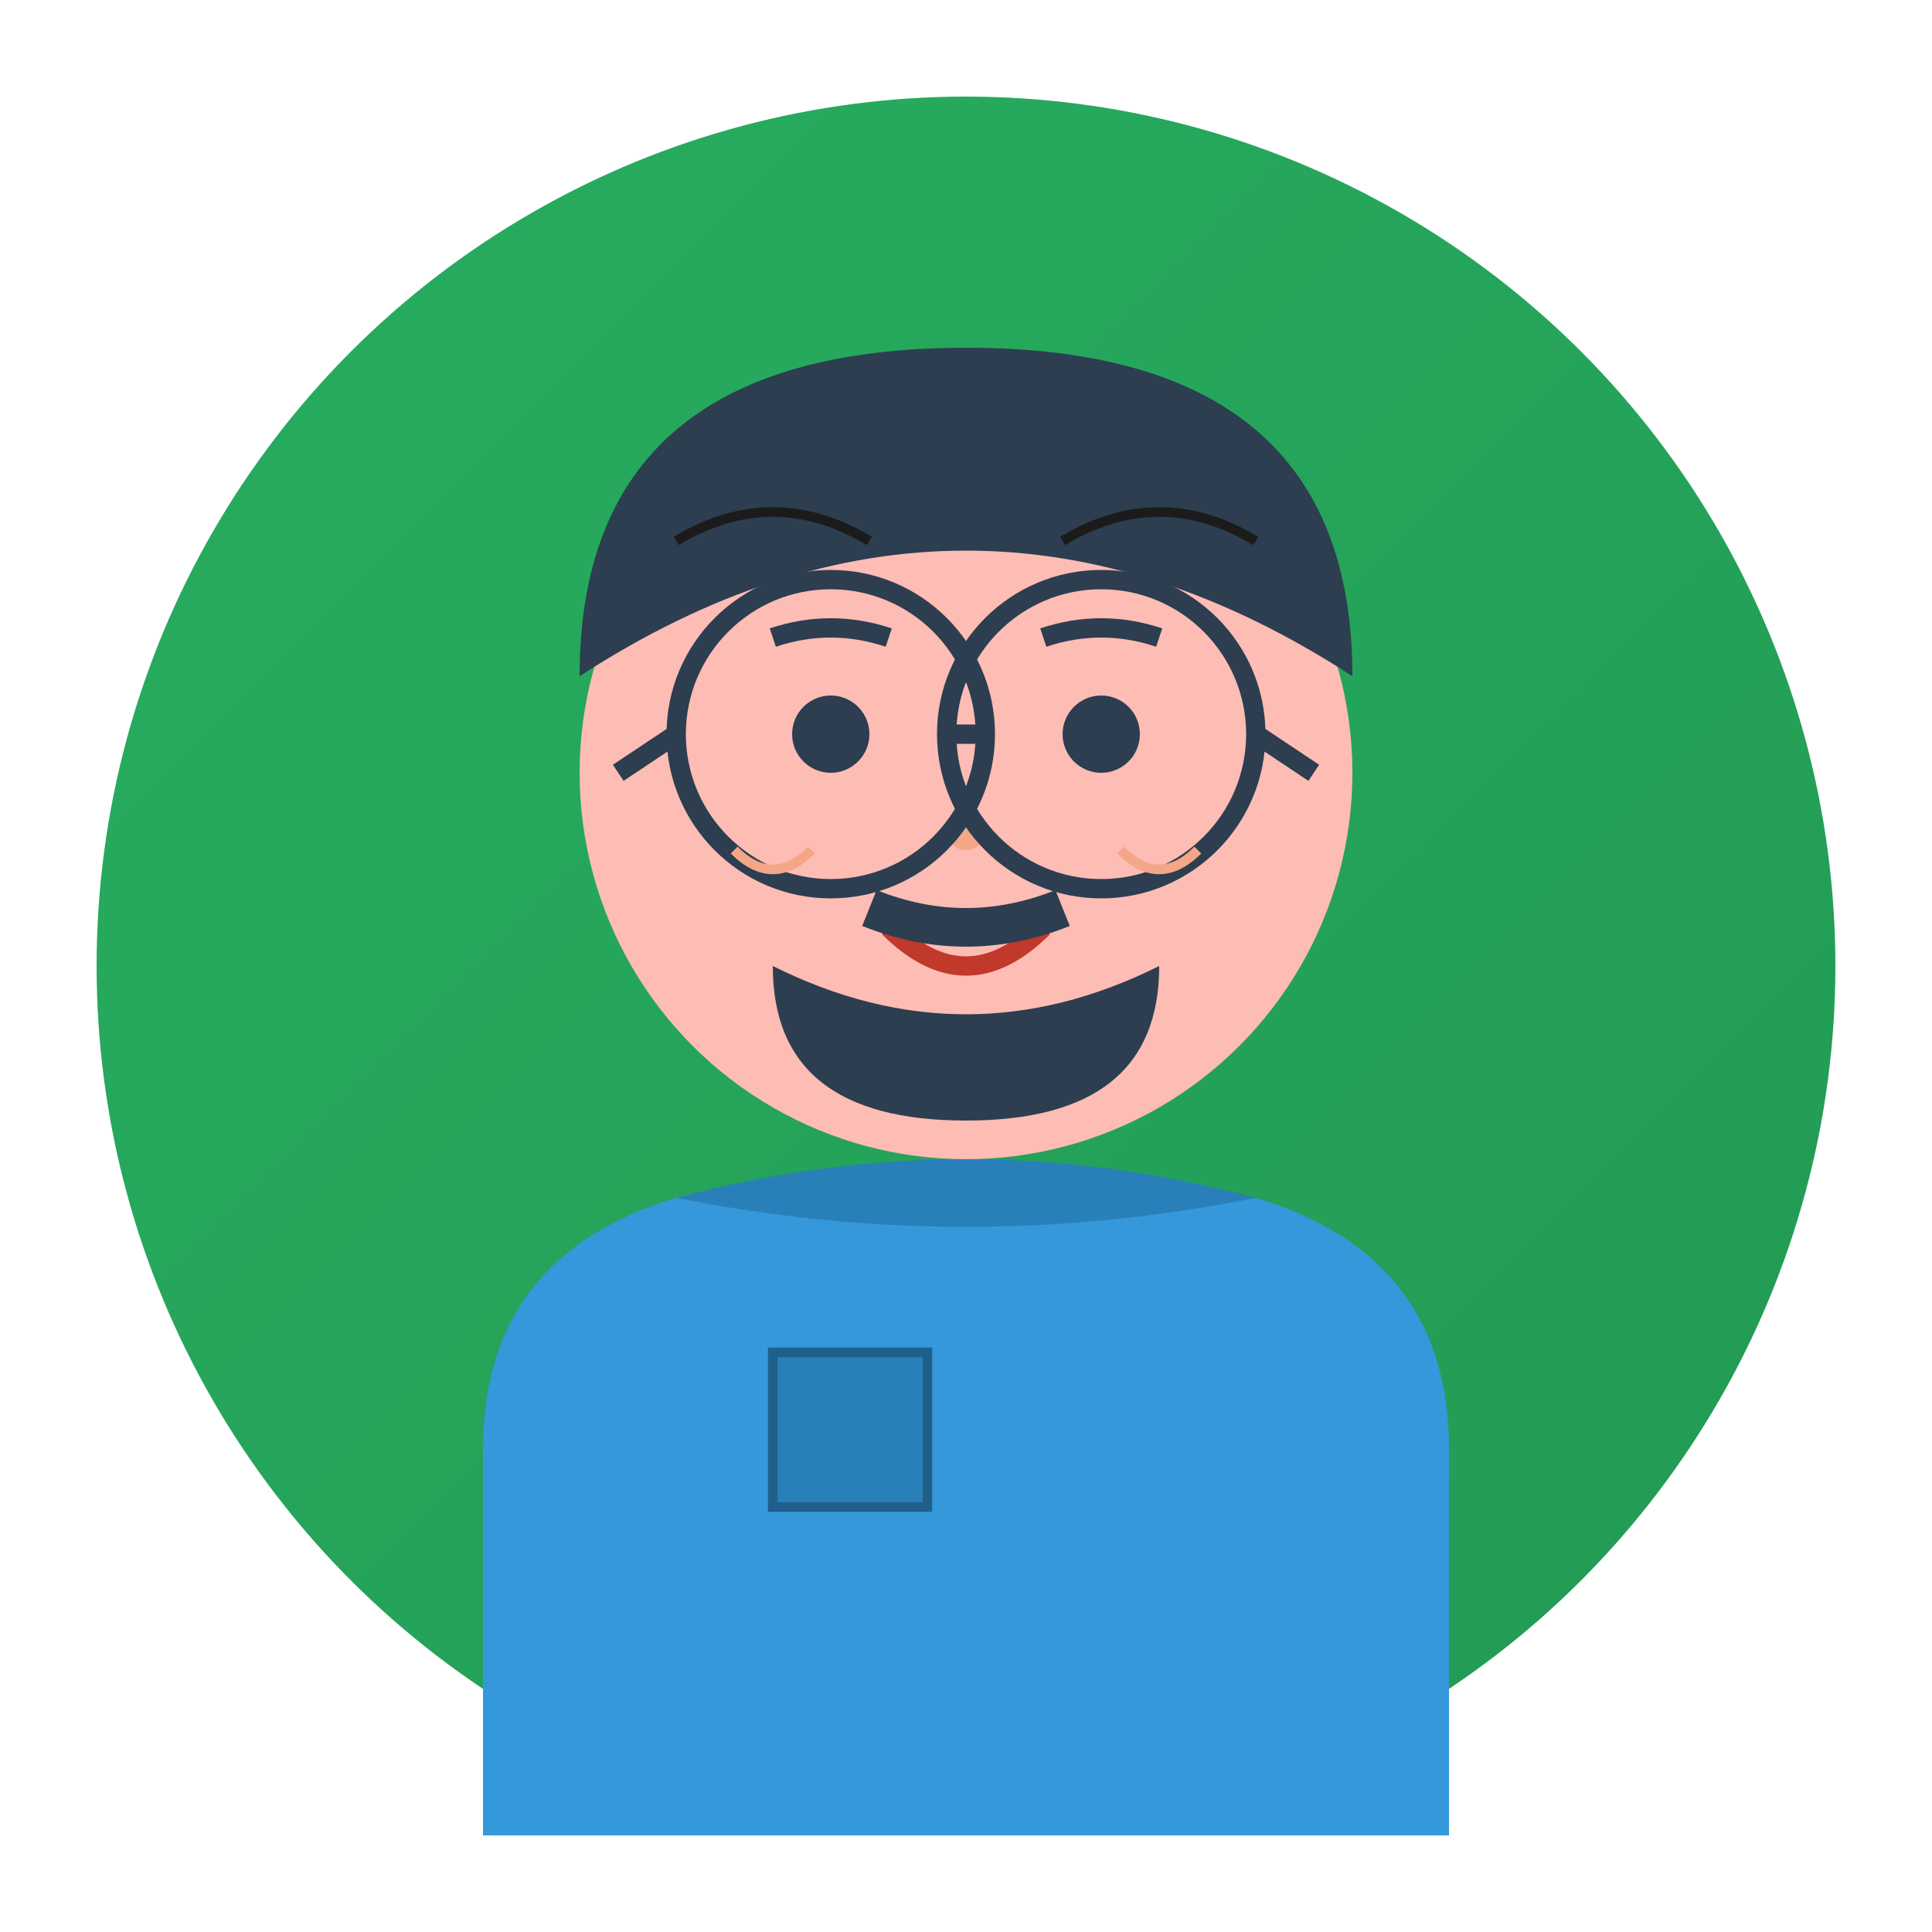 <svg width="100" height="100" viewBox="0 0 100 100" xmlns="http://www.w3.org/2000/svg">
  <defs>
    <linearGradient id="avatarGradient3" x1="0%" y1="0%" x2="100%" y2="100%">
      <stop offset="0%" style="stop-color:#27ae60;stop-opacity:1" />
      <stop offset="100%" style="stop-color:#229954;stop-opacity:1" />
    </linearGradient>
  </defs>
  
  <!-- Background circle -->
  <circle cx="50" cy="50" r="45" fill="url(#avatarGradient3)"/>
  
  <!-- Face -->
  <circle cx="50" cy="40" r="20" fill="#fdbcb4"/>
  
  <!-- Hair -->
  <path d="M30 35 Q50 22 70 35 Q70 18 50 18 Q30 18 30 35" fill="#2c3e50"/>
  
  <!-- Hair texture -->
  <path d="M35 28 Q40 25 45 28" stroke="#1b1b1b" stroke-width="0.5" fill="none"/>
  <path d="M55 28 Q60 25 65 28" stroke="#1b1b1b" stroke-width="0.5" fill="none"/>
  
  <!-- Eyes -->
  <circle cx="43" cy="38" r="2" fill="#2c3e50"/>
  <circle cx="57" cy="38" r="2" fill="#2c3e50"/>
  
  <!-- Eyebrows -->
  <path d="M40 33 Q43 32 46 33" stroke="#2c3e50" stroke-width="1" fill="none"/>
  <path d="M54 33 Q57 32 60 33" stroke="#2c3e50" stroke-width="1" fill="none"/>
  
  <!-- Nose -->
  <circle cx="50" cy="43" r="1" fill="#f4a688"/>
  
  <!-- Mouth -->
  <path d="M46 48 Q50 52 54 48" stroke="#c0392b" stroke-width="1" fill="none"/>
  
  <!-- Beard -->
  <path d="M40 50 Q50 55 60 50 Q60 58 50 58 Q40 58 40 50" fill="#2c3e50"/>
  
  <!-- Mustache -->
  <path d="M45 47 Q50 49 55 47" stroke="#2c3e50" stroke-width="2" fill="none"/>
  
  <!-- Body/Shirt -->
  <path d="M25 75 Q25 65 35 62 Q50 60 65 62 Q75 65 75 75 L75 95 L25 95 Z" fill="#3498db"/>
  
  <!-- Shirt collar -->
  <path d="M35 62 Q50 58 65 62 Q50 65 35 62" fill="#2980b9"/>
  
  <!-- Shirt pocket -->
  <rect x="40" y="70" width="8" height="8" fill="#2980b9" stroke="#1f5f8b" stroke-width="0.5"/>
  
  <!-- Glasses -->
  <circle cx="43" cy="38" r="8" fill="none" stroke="#2c3e50" stroke-width="1"/>
  <circle cx="57" cy="38" r="8" fill="none" stroke="#2c3e50" stroke-width="1"/>
  <path d="M51 38 L49 38" stroke="#2c3e50" stroke-width="1"/>
  <path d="M35 38 L32 40" stroke="#2c3e50" stroke-width="1"/>
  <path d="M65 38 L68 40" stroke="#2c3e50" stroke-width="1"/>
  
  <!-- Smile lines -->
  <path d="M38 44 Q40 46 42 44" stroke="#f4a688" stroke-width="0.5" fill="none"/>
  <path d="M58 44 Q60 46 62 44" stroke="#f4a688" stroke-width="0.5" fill="none"/>
</svg>
